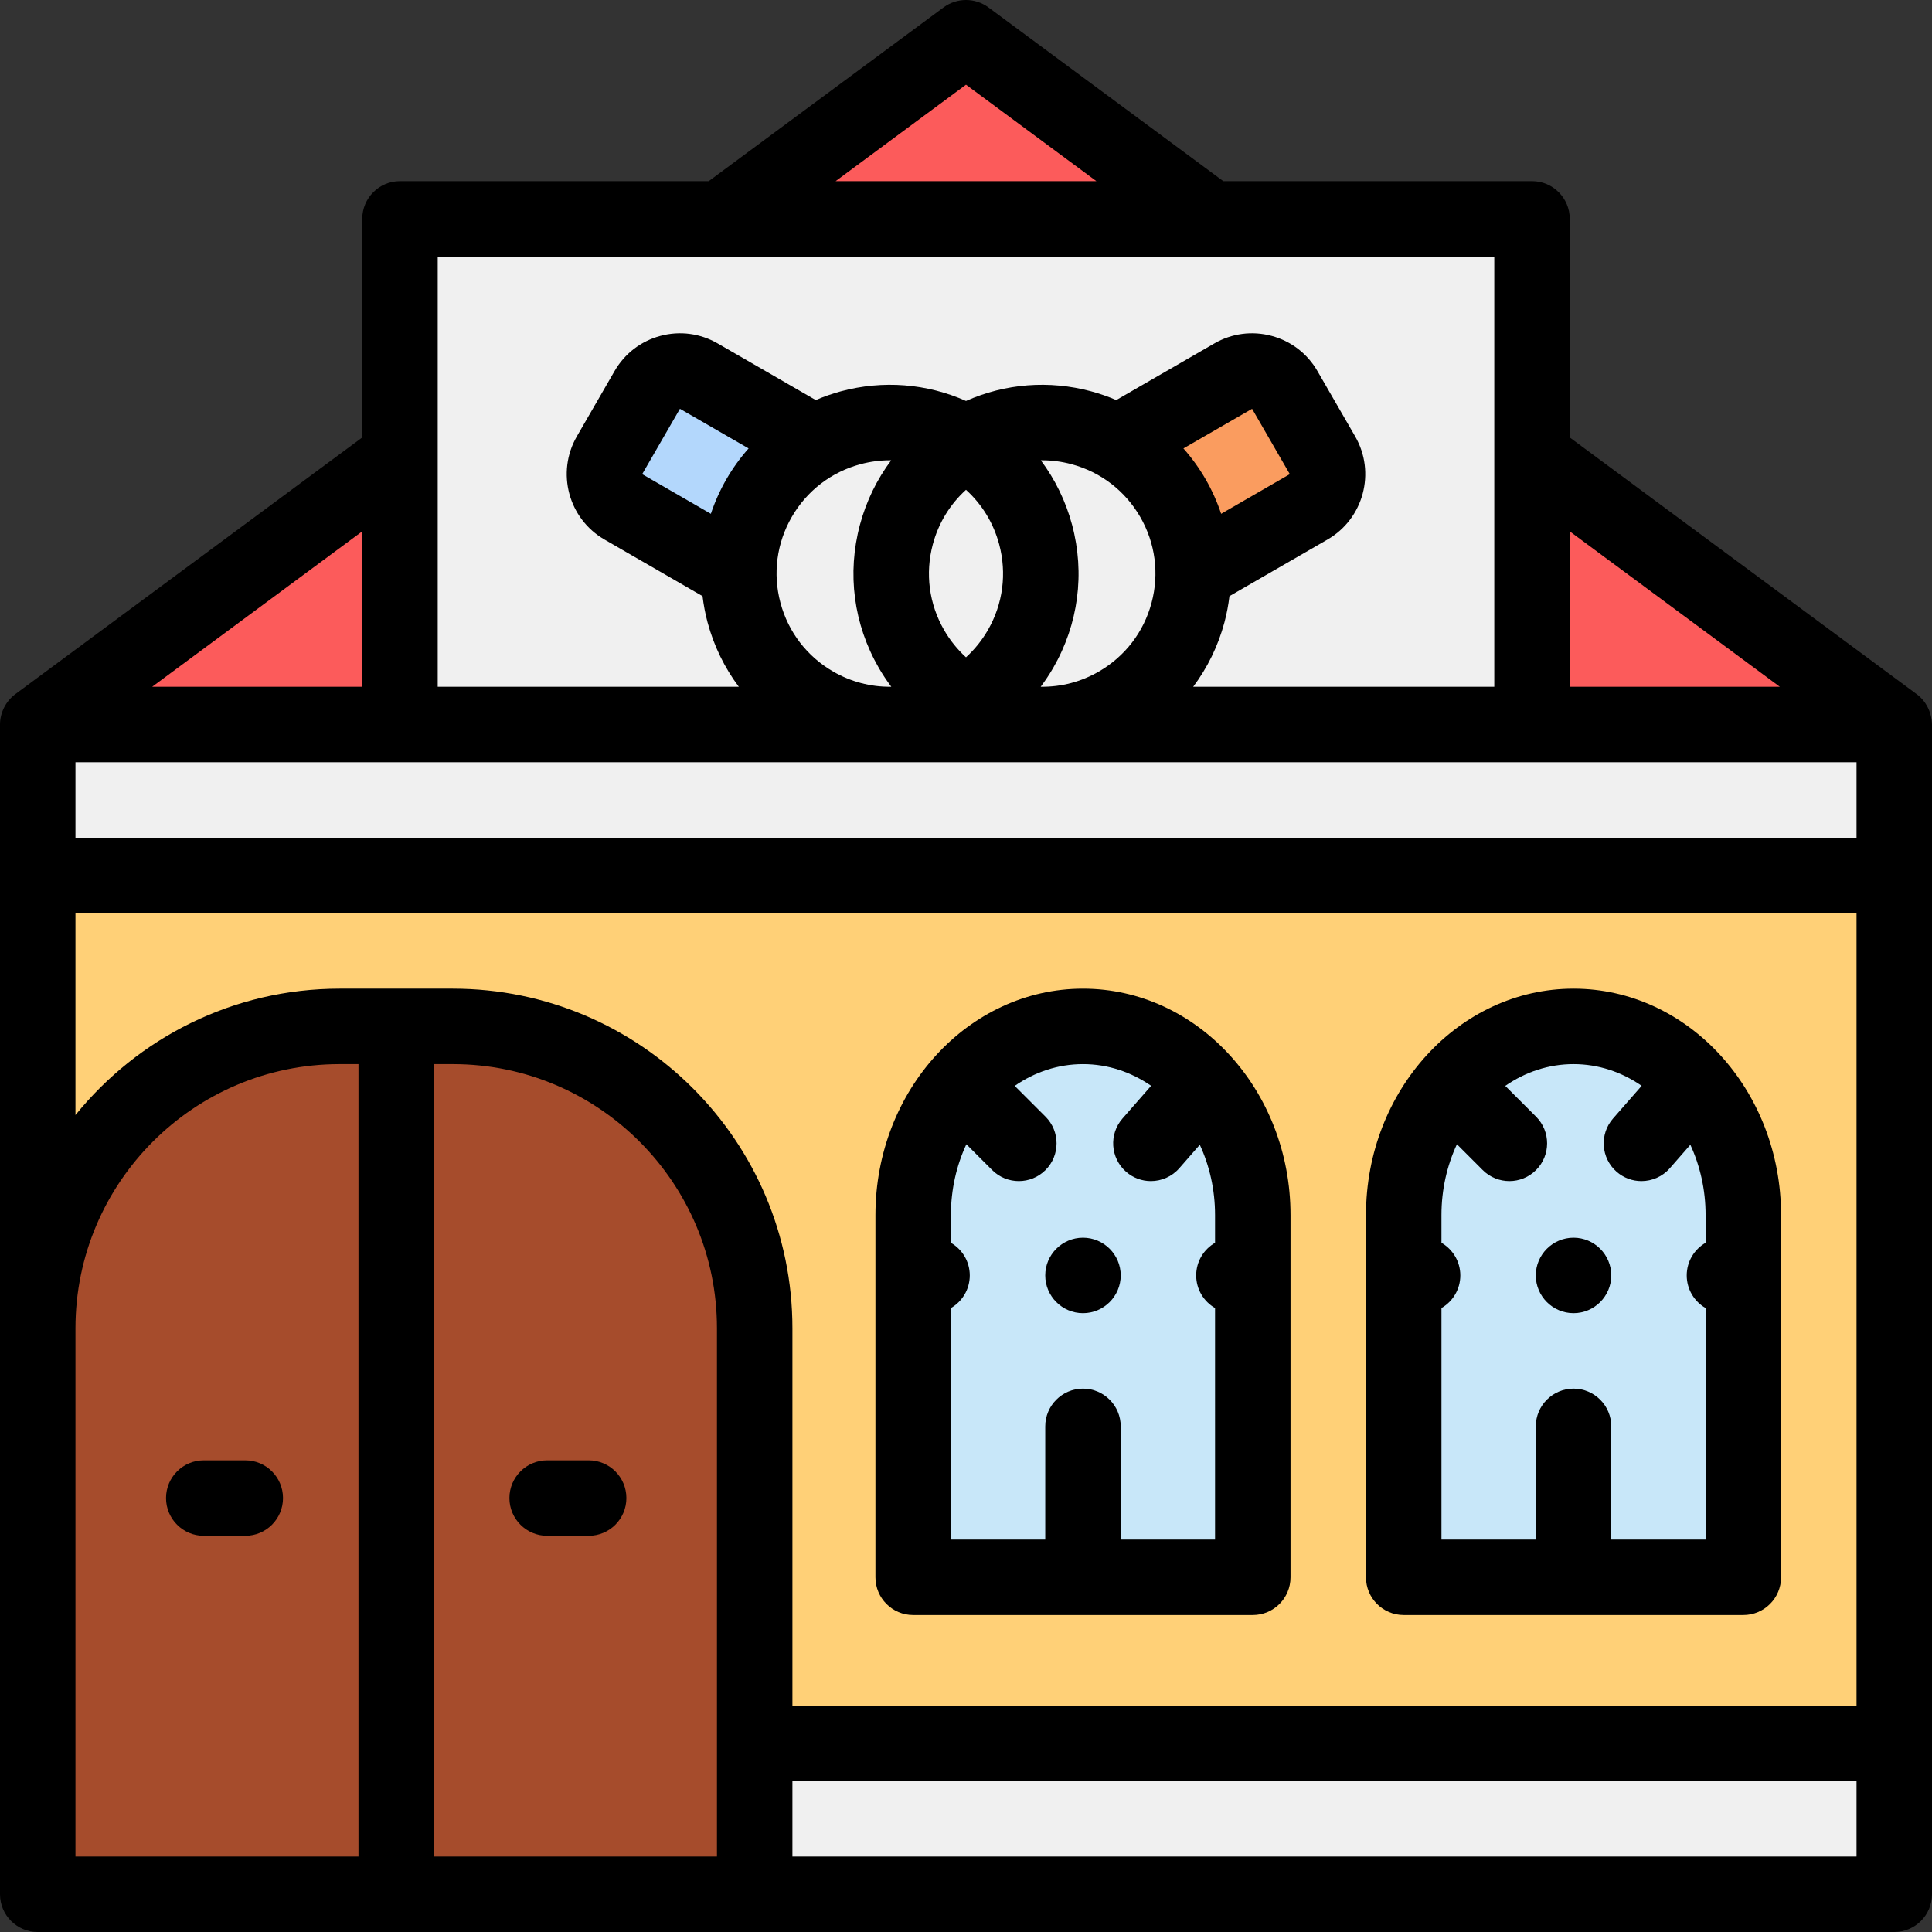 <?xml version="1.0" encoding="iso-8859-1"?>
<!-- Generator: Adobe Illustrator 19.0.0, SVG Export Plug-In . SVG Version: 6.00 Build 0)  -->
<svg xmlns="http://www.w3.org/2000/svg" xmlns:xlink="http://www.w3.org/1999/xlink" version="1.1" id="Layer_1" x="0px" y="0px" viewBox="0 0 512 512" style="enable-background:new 0 0 512 512;" xml:space="preserve" width="512" height="512">
<rect x="0" y="0" width="512" height="512" fill="#333333" stroke="none"/>
<g>
	<rect x="10" y="232" style="fill:#FFD077;" width="492" height="230"/>
	<path style="fill:#C8E7F9;" d="M287,272c-24.853,0-45,22.386-45,50v96h90v-96C332,294.386,311.853,272,287,272z"/>
	<path style="fill:#C8E7F9;" d="M417,272c-24.853,0-45,22.386-45,50v96h90v-96C462,294.386,441.853,272,417,272z"/>
	<polygon style="fill:#FC5B5B;" points="10,192 256,10 502,192  "/>
	<rect x="10" y="192" style="fill:#F0F0F0;" width="492" height="40"/>
	<rect x="190" y="462" style="fill:#F0F0F0;" width="312" height="40"/>
	<path style="fill:#A64C2C;" d="M10,502V352c0-44.183,35.817-80,80-80h15v230H10z"/>
	<path style="fill:#A64C2C;" d="M105,502V272h15c44.183,0,80,35.817,80,80v150H105z"/>
	<rect x="106" y="58" style="fill:#F0F0F0;" width="300" height="134"/>
	<path style="fill:#B3D7FC;" d="M201.167,131.993c3.644-6.312,8.754-11.245,14.646-14.638l-30.627-17.682   c-4.783-2.761-10.899-1.123-13.66,3.66l-10,17.321c-2.761,4.783-1.123,10.899,3.66,13.66l30.627,17.682   C195.806,145.197,197.523,138.305,201.167,131.993z"/>
	<path style="fill:#FA9C5F;" d="M310.833,131.993c-3.644-6.312-8.754-11.245-14.646-14.638l30.627-17.682   c4.783-2.761,10.899-1.123,13.66,3.66l10,17.321c2.761,4.783,1.123,10.899-3.66,13.66l-30.627,17.682   C316.194,145.197,314.477,138.305,310.833,131.993z"/>
	<g>
		<path d="M372,428h90c5.523,0,10-4.477,10-10v-96c0-33.084-24.673-60-55-60s-55,26.916-55,60v96C362,423.523,366.477,428,372,428z     M382,346.651c2.986-1.73,5-4.952,5-8.651s-2.014-6.922-5-8.651V322c0-6.776,1.487-13.16,4.099-18.758l6.829,6.83    c1.953,1.953,4.512,2.929,7.071,2.929s5.119-0.976,7.071-2.929c3.905-3.905,3.905-10.237,0-14.143l-8.16-8.16    C404.193,284.109,410.385,282,417,282c6.602,0,12.782,2.102,18.058,5.748l-7.583,8.667c-3.637,4.156-3.215,10.474,0.941,14.111    c1.897,1.66,4.244,2.474,6.581,2.474c2.783,0,5.553-1.156,7.53-3.415l5.434-6.211c2.575,5.567,4.04,11.903,4.04,18.626v7.349    c-2.986,1.73-5,4.952-5,8.651s2.014,6.922,5,8.651V408h-25v-30c0-5.51-4.49-10-10-10c-5.51,0-10,4.49-10,10v30h-25V346.651z"/>
		<path d="M417,348c5.51,0,10-4.49,10-10c0-5.51-4.49-10-10-10c-5.51,0-10,4.49-10,10C407,343.51,411.49,348,417,348z"/>
		<path d="M242,428h90c5.523,0,10-4.477,10-10v-96c0-33.084-24.673-60-55-60s-55,26.916-55,60v96C232,423.523,236.477,428,242,428z     M252,346.651c2.986-1.73,5-4.952,5-8.651s-2.014-6.922-5-8.651V322c0-6.776,1.487-13.16,4.099-18.758l6.829,6.83    c1.953,1.953,4.512,2.929,7.071,2.929s5.119-0.976,7.071-2.929c3.905-3.905,3.905-10.237,0-14.143l-8.16-8.16    C274.193,284.109,280.385,282,287,282c6.602,0,12.782,2.102,18.058,5.748l-7.583,8.667c-3.637,4.156-3.215,10.474,0.941,14.111    c1.897,1.66,4.244,2.474,6.581,2.474c2.783,0,5.553-1.156,7.53-3.415l5.434-6.211c2.575,5.567,4.04,11.903,4.04,18.626v7.349    c-2.986,1.73-5,4.952-5,8.651s2.014,6.922,5,8.651V408h-25v-30c0-5.51-4.49-10-10-10c-5.51,0-10,4.49-10,10v30h-25V346.651z"/>
		<path d="M287,348c5.51,0,10-4.49,10-10c0-5.51-4.49-10-10-10c-5.51,0-10,4.49-10,10C277,343.51,281.49,348,287,348z"/>
		<path d="M156,387h-11c-5.523,0-10,4.477-10,10s4.477,10,10,10h11c5.523,0,10-4.477,10-10S161.523,387,156,387z"/>
		<path d="M65,387H54c-5.523,0-10,4.477-10,10s4.477,10,10,10h11c5.523,0,10-4.477,10-10S70.523,387,65,387z"/>
		<path d="M512,191.996c-0.072-3.118-1.5-6.149-4.052-8.035L416,115.934V58c0-5.523-4.477-10-10-10h-81.823L261.948,1.961    c-3.534-2.614-8.361-2.614-11.896,0L187.824,48H106c-5.523,0-10,4.477-10,10v57.935c0,0-91.902,67.993-91.948,68.026    C1.545,185.816,0.001,188.877,0,192v310c0,5.523,4.477,10,10,10h492c5.523,0,10-4.477,10-10C512,502,512,192.007,512,191.996z     M416,140.813L471.67,182H416V140.813z M256,22.439L290.549,48h-69.098L256,22.439z M116,68h280v114h-79.792    c3.777-5.039,6.601-10.799,8.28-17.065c0.617-2.304,1.046-4.626,1.33-6.952l25.996-15.009c9.55-5.515,12.833-17.771,7.32-27.32    l-10-17.321c-2.671-4.626-6.984-7.936-12.144-9.318c-5.16-1.382-10.549-0.673-15.176,1.998l-25.992,15.006    c-2.157-0.916-4.385-1.705-6.689-2.322c-11.15-2.987-22.726-2.06-33.132,2.557c-10.405-4.617-21.983-5.546-33.133-2.557    c-2.304,0.617-4.532,1.404-6.689,2.322l-25.992-15.006c-4.626-2.671-10.017-3.38-15.176-1.998    c-5.16,1.383-9.473,4.692-12.144,9.318l-10,17.321c-5.514,9.55-2.23,21.806,7.32,27.32l25.991,15.006    c0.283,2.327,0.717,4.65,1.335,6.955c1.679,6.266,4.503,12.026,8.28,17.065H116V68z M313.616,118.839l18.197-10.506l10,17.321    l-18.197,10.506c-1.059-3.175-2.438-6.248-4.124-9.167C317.808,124.075,315.836,121.344,313.616,118.839z M284.104,139.052    c-1.679-6.265-4.502-12.023-8.277-17.062c0.106-0.001,0.21-0.01,0.316-0.01c2.605,0,5.229,0.343,7.813,1.035    c7.74,2.074,14.209,7.038,18.216,13.978c4.007,6.94,5.071,15.024,2.997,22.765c-2.074,7.74-7.038,14.209-13.978,18.216    c-4.69,2.707-9.902,4.066-15.177,4.026h-0.22c1.191-1.594,2.305-3.257,3.315-5.007    C285.787,165.427,287.562,151.953,284.104,139.052z M261.789,166.993c-1.573,2.724-3.53,5.138-5.789,7.198    c-2.26-2.06-4.216-4.474-5.789-7.198c-4.007-6.939-5.071-15.024-2.997-22.764c1.511-5.639,4.561-10.597,8.786-14.426    c4.225,3.829,7.275,8.788,8.786,14.426C266.86,151.969,265.796,160.054,261.789,166.993z M232.891,176.993    c1.01,1.75,2.125,3.413,3.315,5.007h-0.205c-5.28,0.043-10.499-1.316-15.192-4.026c-6.94-4.007-11.904-10.476-13.978-18.216    c-2.074-7.74-1.01-15.825,2.997-22.765c4.007-6.939,10.476-11.903,18.216-13.978c2.584-0.692,5.207-1.035,7.813-1.035    c0.106,0,0.21,0.009,0.316,0.01c-3.776,5.038-6.599,10.797-8.277,17.062C224.438,151.953,226.213,165.427,232.891,176.993z     M198.384,118.839c-2.22,2.505-4.191,5.236-5.876,8.154c-1.685,2.919-3.064,5.992-4.124,9.167l-18.197-10.506l10-17.321    L198.384,118.839z M96,140.813V182H40.33L96,140.813z M95,492H20V352c0-38.598,31.402-70,70-70h5V492z M190,492h-75V282h5    c38.598,0,70,31.402,70,70V492z M492,492H210v-20h282V492z M492,452H210V352c0-49.626-40.374-90-90-90H90    c-28.245,0-53.487,13.082-70,33.501V242h472V452z M492,222H20v-20h472V222z"/>
	</g>
</g>















</svg>
